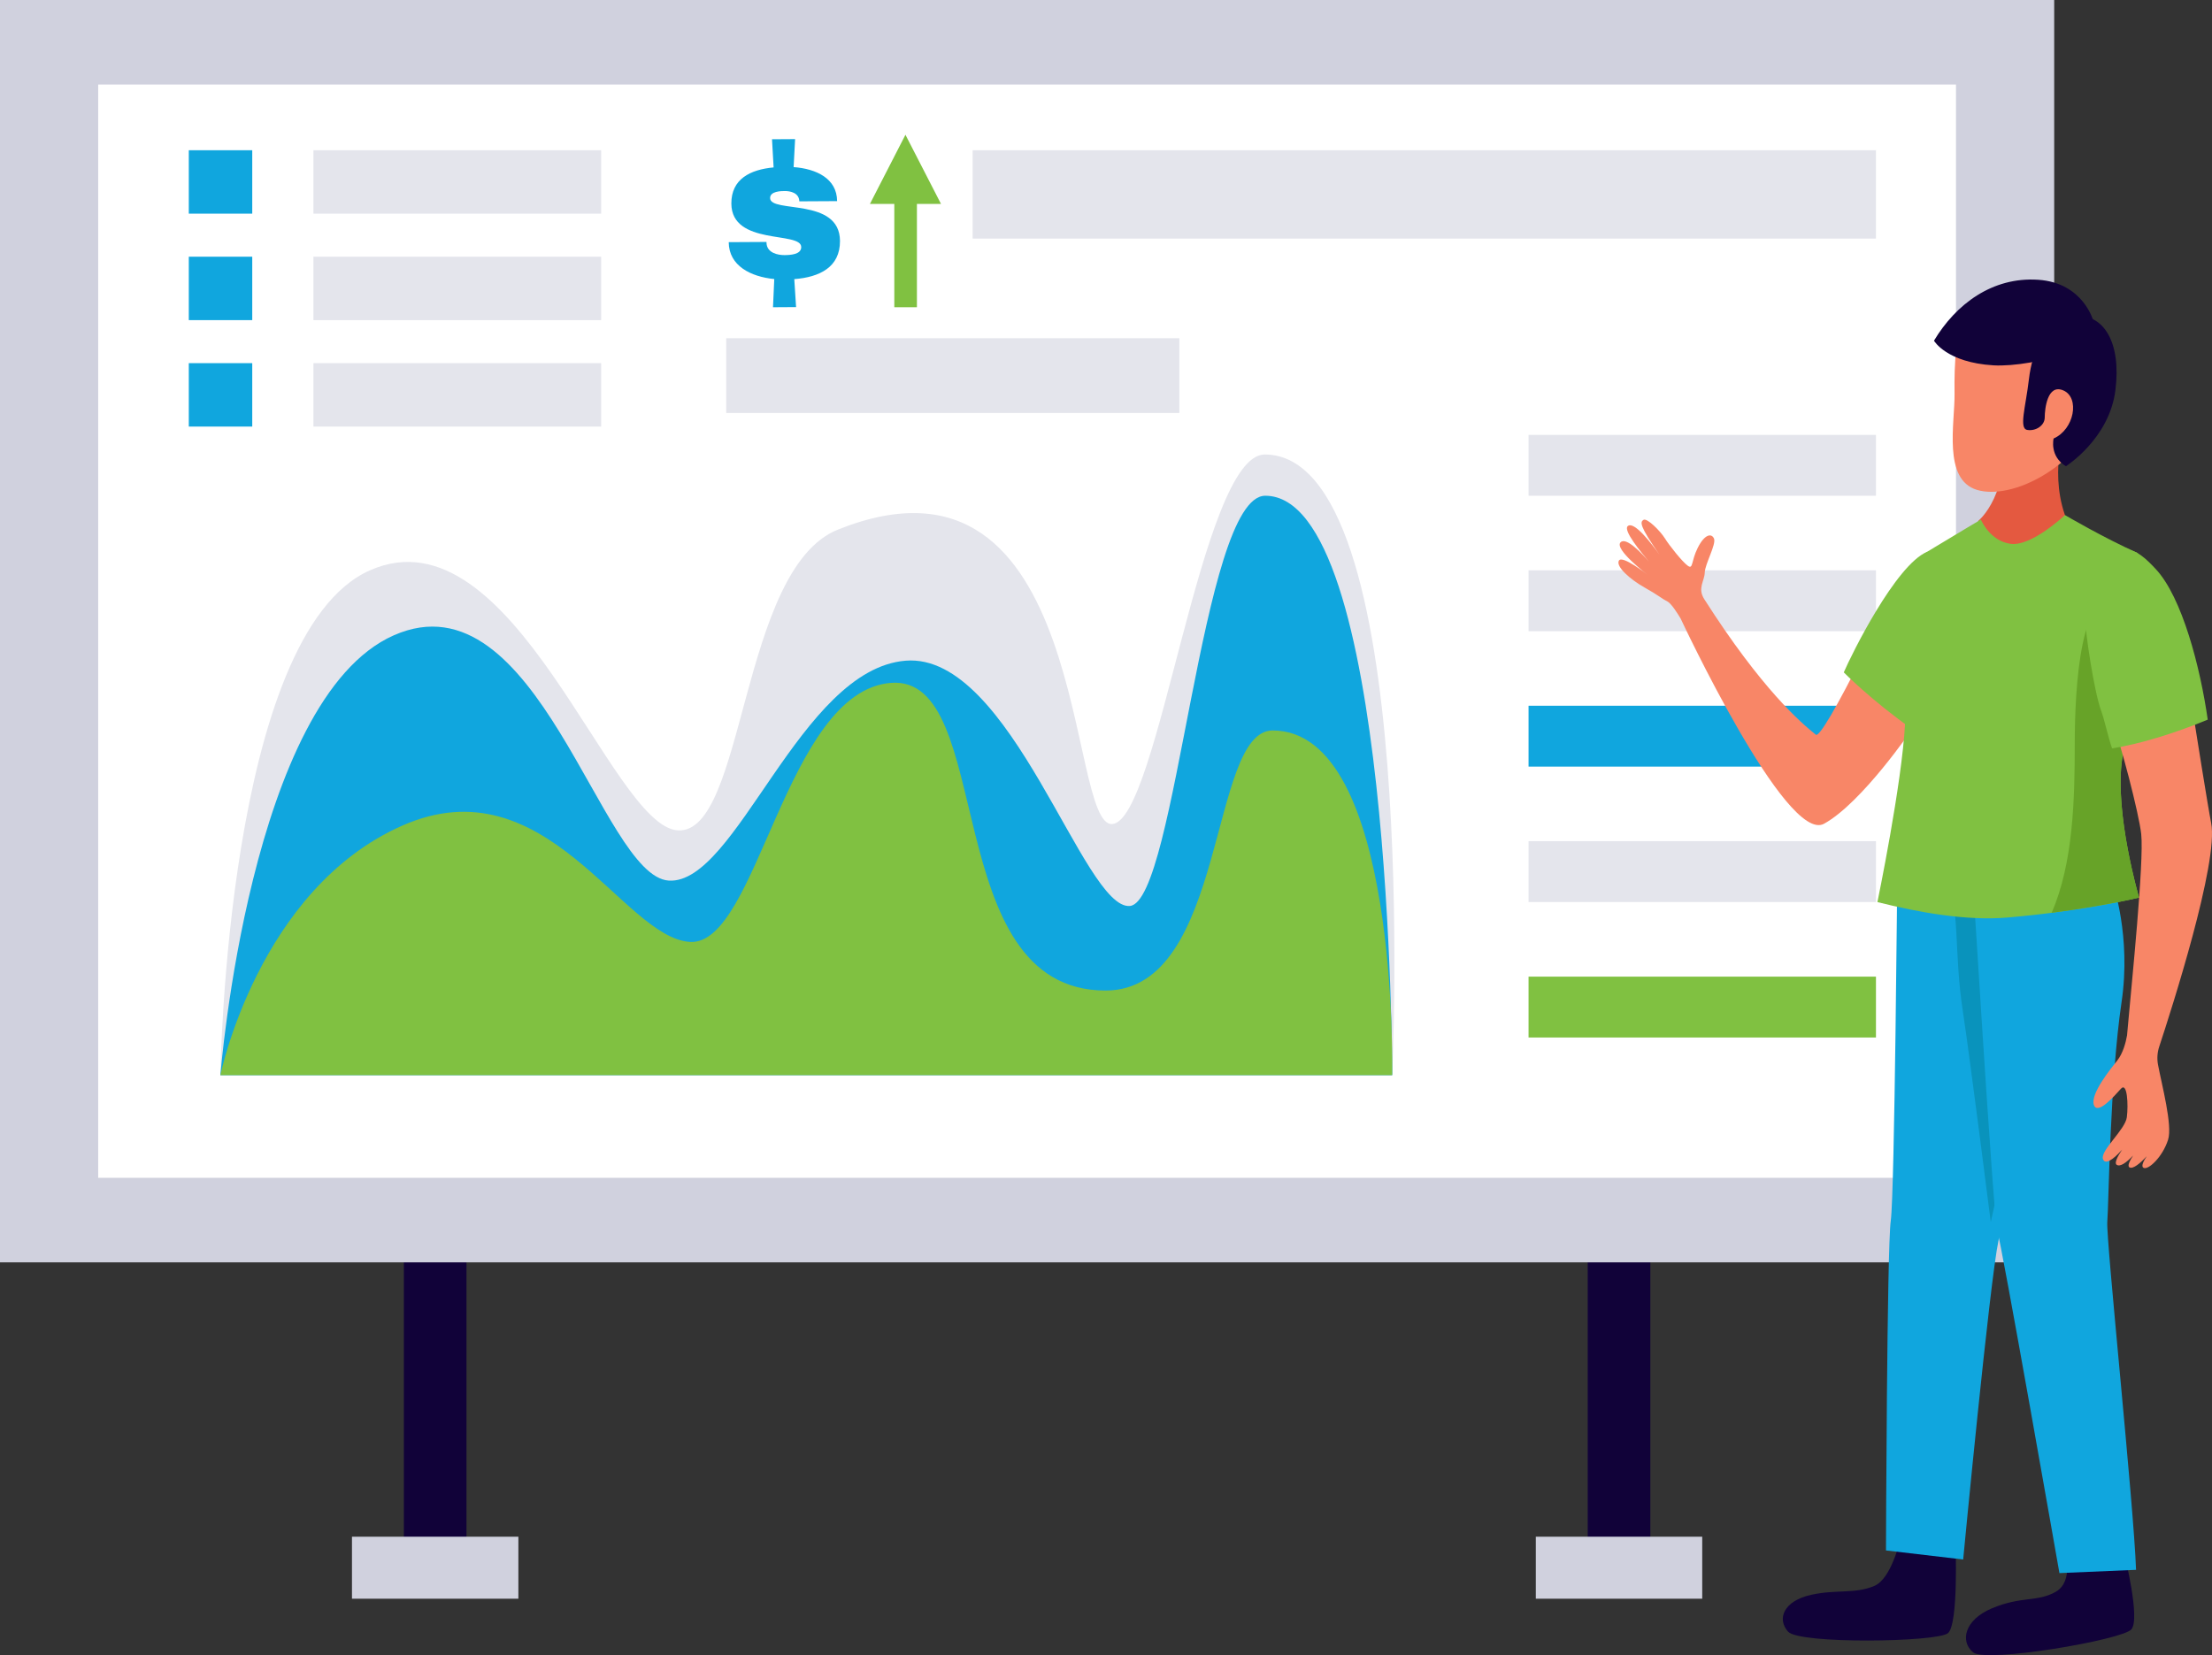 <?xml version="1.0" encoding="utf-8"?>
<!-- Generator: Adobe Illustrator 15.0.0, SVG Export Plug-In . SVG Version: 6.00 Build 0)  -->
<!DOCTYPE svg PUBLIC "-//W3C//DTD SVG 1.1//EN" "http://www.w3.org/Graphics/SVG/1.1/DTD/svg11.dtd">
<svg version="1.1" id="Layer_1" xmlns="http://www.w3.org/2000/svg" xmlns:xlink="http://www.w3.org/1999/xlink" x="0px" y="0px"
	 width="439.964px" height="329.299px" viewBox="0 0 439.964 329.299" enable-background="new 0 0 439.964 329.299"
	 xml:space="preserve">
<rect x="0" y="0" width="439.964" height="329.299" fill="#333333" stroke="none"/>
<g>
	<rect x="80.328" y="244.799" fill="#110239" width="12.455" height="69.801"/>
	<rect x="315.793" y="244.799" fill="#110239" width="12.455" height="69.801"/>
	<rect fill="#D0D1DE" width="408.576" height="251.151"/>
	<rect x="19.53" y="16.821" fill="#FFFFFF" width="369.515" height="217.508"/>
	<path fill="#E4E5EC" d="M276.901,213.899H43.835c0,0,1.156-87.82,29.764-100.438c28.608-12.622,47.75,50.901,61.211,51.744
		c13.461,0.839,12.275-52.008,31.868-59.846c50.484-20.189,45.329,59.425,54.583,58.585c9.258-0.843,17.56-73.52,30.29-73.52
		C282.79,90.425,276.901,213.899,276.901,213.899z"/>
	<path fill="#10A6DE" d="M276.901,213.899H43.835c0,0,5.89-74.881,34.498-87.504c28.608-12.622,41.226,47.959,54.691,48.803
		c13.461,0.839,26.083-42.069,47.116-43.752c21.037-1.686,35.341,49.641,44.594,48.798c9.254-0.839,14.191-81.613,26.923-81.613
		C276.901,98.631,276.901,213.899,276.901,213.899z"/>
	<path fill="#80C141" d="M276.901,213.899H43.835c0,0,7.572-37.02,36.18-49.642s43.751,22.297,57.216,23.141
		c13.461,0.839,18.929-49.854,39.965-51.536c21.033-1.682,9.358,61.211,42.699,61.211c24.188,0,20.503-51.744,33.233-51.744
		C278.374,145.329,276.901,213.899,276.901,213.899z"/>
	<rect x="304.027" y="86.522" fill="#E4E5EC" width="69.1" height="12.108"/>
	<rect x="304.027" y="113.465" fill="#E4E5EC" width="69.1" height="12.113"/>
	<rect x="304.027" y="140.412" fill="#10A6DE" width="69.1" height="12.108"/>
	<rect x="304.027" y="167.359" fill="#E4E5EC" width="69.1" height="12.108"/>
	<rect x="304.027" y="194.306" fill="#80C141" width="69.1" height="12.109"/>
	<rect x="37.553" y="29.891" fill="#10A6DE" width="12.618" height="12.617"/>
	<rect x="62.338" y="29.891" fill="#E4E5EC" width="57.229" height="12.617"/>
	<rect x="37.553" y="51.073" fill="#10A6DE" width="12.618" height="12.617"/>
	<rect x="62.338" y="51.073" fill="#E4E5EC" width="57.229" height="12.617"/>
	<rect x="37.553" y="72.251" fill="#10A6DE" width="12.618" height="12.618"/>
	<rect x="62.338" y="72.251" fill="#E4E5EC" width="57.229" height="12.618"/>
	<rect x="193.458" y="29.891" fill="#E4E5EC" width="179.668" height="17.575"/>
	<rect x="144.444" y="67.293" fill="#E4E5EC" width="90.129" height="14.872"/>
	<rect x="70.006" y="305.734" fill="#D0D1DE" width="33.099" height="12.337"/>
	<rect x="305.471" y="305.734" fill="#D0D1DE" width="33.099" height="12.337"/>
	<g>
		<g>
			<path fill="#10A6DE" d="M157.851,33.245c4.508,0.339,8.619,2.263,8.648,6.771l-7.513,0.041c-0.05-1.703-1.799-2.058-2.896-2.049
				c-0.693,0.004-2.922,0.016-2.917,1.394c0.021,3.089,13.849-0.2,13.899,8.527c0.029,5.238-4.057,7.213-9.09,7.604l0.358,5.564
				l-4.591,0.029l0.251-5.609c-4.671-0.459-9.028-2.626-9.058-7.338l7.513-0.043v0.163c0.054,2.071,2.371,2.463,3.548,2.454
				c1.14-0.003,3.373-0.1,3.36-1.602c-0.017-3.207-13.845-0.201-13.899-8.649c-0.025-4.87,3.74-6.761,8.406-7.195l-0.317-5.603
				l4.591-0.029L157.851,33.245z"/>
		</g>
	</g>
	<polygon fill="#80C141" points="187.164,40.571 180.093,26.814 173.027,40.571 177.877,40.571 177.877,61.128 182.373,61.128 
		182.373,40.571 	"/>
	<g>
		<path fill="#F88667" d="M383.047,114.538c0,0-6.632,4.035-12.188,15.126c-5.555,11.09-9.027,17.038-9.691,16.508
			c-2.955-2.366-10.766-9.049-22.193-26.968c-1.391-2.179,0.051-3.59,0.096-5.293c0.046-1.698,2.33-5.643,1.837-6.766
			c-0.493-1.119-1.882-0.852-3.228,1.842c-1.344,2.688-0.892,4.345-1.969,3.58c-1.078-0.76-3.72-4.078-4.57-5.464
			c-0.853-1.39-3.54-4.124-4.258-3.673c-0.68,0.422-0.844,1.156,3.21,6.962c-1.47-2.07-5.093-6.861-6.345-5.71
			c-0.936,0.86,2.629,5.16,4.241,7.071c-1.382-1.604-4.53-4.983-5.651-3.865c-1.365,1.356,5.342,6.448,5.342,6.448
			s-5.008-3.965-5.68-2.801c-0.674,1.17,2.24,3.744,5.107,5.355c2.868,1.615,3.382,2.191,4.542,2.78
			c0.743,0.372,1.933,2.237,2.626,3.39c0.041,0.096,21.002,44.966,28.52,40.829c7.53-4.141,17.526-18.837,17.526-18.837
			s2.78-4.608,3.874-11.737C385.16,127.018,384.563,118.378,383.047,114.538z"/>
		<path fill="#80C141" d="M366.727,133.771c1.52-3.549,10.294-21.316,16.559-23.983l8.398,3.28
			c3.706,4.616-1.027,15.564-2.555,16.805c-1.294,1.044-7.514,13.845-8.808,15.181C372.17,139.311,366.727,133.771,366.727,133.771z
			"/>
		<path fill="#E45940" d="M398.404,84.139l12.042,1.879c0,0-3.386,10.706,1.807,19.843c0,0-8.656,9.379-14.695,6.899
			c-6.453-2.65-4.049-9.171-4.049-9.171S400.082,98.384,398.404,84.139z"/>
		<path fill="#110239" d="M422.525,309.19c0,0,3.252,12.889,1.395,14.984c-1.854,2.1-28.863,6.712-31.468,4.57
			s-1.795-6.424,3.706-8.749c5.898-2.496,9.116-1.219,12.743-3.313c3.628-2.096,1.824-8.01,1.824-8.01L422.525,309.19z"/>
		<path fill="#110239" d="M388.942,306.974c0,0,0.65,16.17-1.503,17.956c-2.154,1.791-29.552,2.208-31.798-0.309
			c-2.245-2.517-0.938-6.103,4.613-7.33c4.992-1.105,8.711-0.129,12.563-1.773c3.381-1.444,5.068-9.023,5.068-9.023L388.942,306.974
			z"/>
		<path fill="#10A6DE" d="M377.379,172.196l35.22-6.261c0,0-13.331,72.501-15.101,80.862c-1.771,8.36-7.025,63.473-7.025,63.473
			l-15.352-1.803c0,0,0.175-60.234,0.951-65.594C376.845,237.515,377.379,172.196,377.379,172.196z"/>
		<path fill="#0993BC" d="M390.389,201.056c-1.744-11.37-0.567-20.202-3.08-25.749c-0.998-2.199-4.248-1.628-4.983-3.874
			c0.446-0.534,0.831-1.102,1.095-1.731l29.246-4.379c0,0-13.262,62.501-16.704,77.832
			C395.962,243.154,391.78,210.13,390.389,201.056z"/>
		<path fill="#10A6DE" d="M391.993,168.678l28.278,7.2c0,0,3.644,10.394,1.711,23.453c-2.328,15.731-2.559,40.408-2.842,43.756
			c-0.288,3.348,5.288,56.512,5.718,69.237l-15.242,0.647c0,0-11.684-66.6-12.363-68.061
			C396.567,243.45,391.993,168.678,391.993,168.678z"/>
		<path fill="#80C141" d="M378.916,143.909c0.593-11.916-2.63-29.894,4.37-34.121c5.864-3.544,10.707-6.42,10.707-6.42
			s1.752,4.27,5.922,4.83c4.175,0.563,10.803-5.723,10.803-5.723s7.634,4.499,14.512,7.57c-1.664,5.522,1.774,10.473,1.745,15.979
			c-0.013,3.23,0.442,6.152,1.198,8.97c-2.797,5.985-5.506,11.842-6.094,16.054c-1.527,10.855,3.377,27.531,3.377,27.531
			s-11.124,2.699-26.2,3.97c-8.14,0.684-17.548-0.994-25.841-3.073C373.415,179.476,378.319,155.822,378.916,143.909z"/>
		<path fill="#67A328" d="M428.168,134.978c-0.217-0.806-0.347-1.648-0.51-2.479c-0.12-0.613-0.287-1.206-0.375-1.837
			c-0.205-1.485-0.313-3.021-0.31-4.637c0.013-2.701-0.179-5.585-0.2-8.473c-1.423,1.043-3.168,3.548-4.892,2.537
			c-8.105-4.759-9.216,16.959-9.216,27.898c0,10.898-0.275,23.709-4.596,33.617c10.393-1.336,17.385-3.025,17.385-3.025
			s-0.689-2.347-1.47-5.853c-0.392-1.749-0.806-3.79-1.169-5.973c-0.121-0.726-0.233-1.474-0.342-2.226
			c-0.317-2.262-0.56-4.611-0.651-6.912c-0.091-2.295-0.032-4.532,0.255-6.568C422.671,146.827,425.38,140.967,428.168,134.978z"/>
		<path fill="#F88667" d="M410.215,64.271c0,0-17.242-2.614-19.229-0.701c-1.982,1.911-2.313,8.856-2.229,14.721
			c0.084,5.869-2.389,17.101,4.461,19.175c6.854,2.074,19.918-4.323,24.548-15.949C423.661,66.712,411.397,64.438,410.215,64.271z"
			/>
		<path fill="#110239" d="M413.137,62.893c0,0-8.156,0.276-9.588,12.564c-0.646,5.534-2.036,9.805-0.328,10.079
			c1.707,0.276,3.473-0.88,3.473-2.479s0.492-6.812,3.743-5.363c3.252,1.452,2.15,7.734-1.981,9.55c0,0-0.857,3.526,2.449,5.51
			c0,0,8.598-5.405,9.838-15.06C421.982,68.044,418.342,62.618,413.137,62.893z"/>
		<path fill="#110239" d="M416.406,63.979c0,0-1.933-7.714-11.022-8.318c-9.092-0.61-16.362,4.846-20.717,12.12
			c0,0,2.48,4.35,11.846,4.905c3.895,0.226,10.819-0.856,14.271-2.646C415.642,67.522,416.406,63.979,416.406,63.979z"/>
		<path fill="#F88667" d="M439.79,163.703c-0.564-2.769-3.174-19.096-4.088-25.14c-5.288,1.744-10.167,3.552-15.613,5.004
			c1.615,3.865,5.375,18.415,5.797,22.368c0.588,5.515-1.916,29.89-2.664,38.333l0,0c-0.062,0.678-0.111,1.248-0.154,1.725
			c-0.262,1.49-0.838,3.61-1.949,5c-1.234,1.553-5.367,6.604-4.662,8.803c0.701,2.205,4.146-1.828,5.406-3.201
			c1.256-1.373,1.477,3.215,1.164,5.681c-0.313,2.472-5.283,6.603-4.754,8.298c0.367,1.186,1.891,0.33,3.815-1.854
			c-0.906,1.353-1.591,2.668-1.085,3.015c0.676,0.463,1.915-0.389,3.268-1.846c-0.723,1.119-1.186,2.126-0.71,2.371
			c0.706,0.368,2.124-0.81,3.419-2.225c-0.677,1.019-1.136,1.995-0.66,2.296c0.901,0.567,3.807-2.096,4.913-5.594
			c0.901-2.834-1.239-10.827-2.008-14.908c-0.229-1.232-0.138-2.451,0.255-3.641C431.821,201.105,441.366,171.454,439.79,163.703z"
			/>
		<path fill="#80C141" d="M420.088,148.894c5.434-0.826,12.775-3.113,19.028-5.718c-1.457-10.269-5.071-24.372-10.372-29.995
			c-1.475-1.561-4.095-4.42-6.482-3.602c-3.143,1.077-7.166,5.372-7.484,13.707c-0.079,2.037,1.695,14.229,3.147,18.145
			C418.577,143.176,419.219,146.372,420.088,148.894z"/>
	</g>
</g>
</svg>
